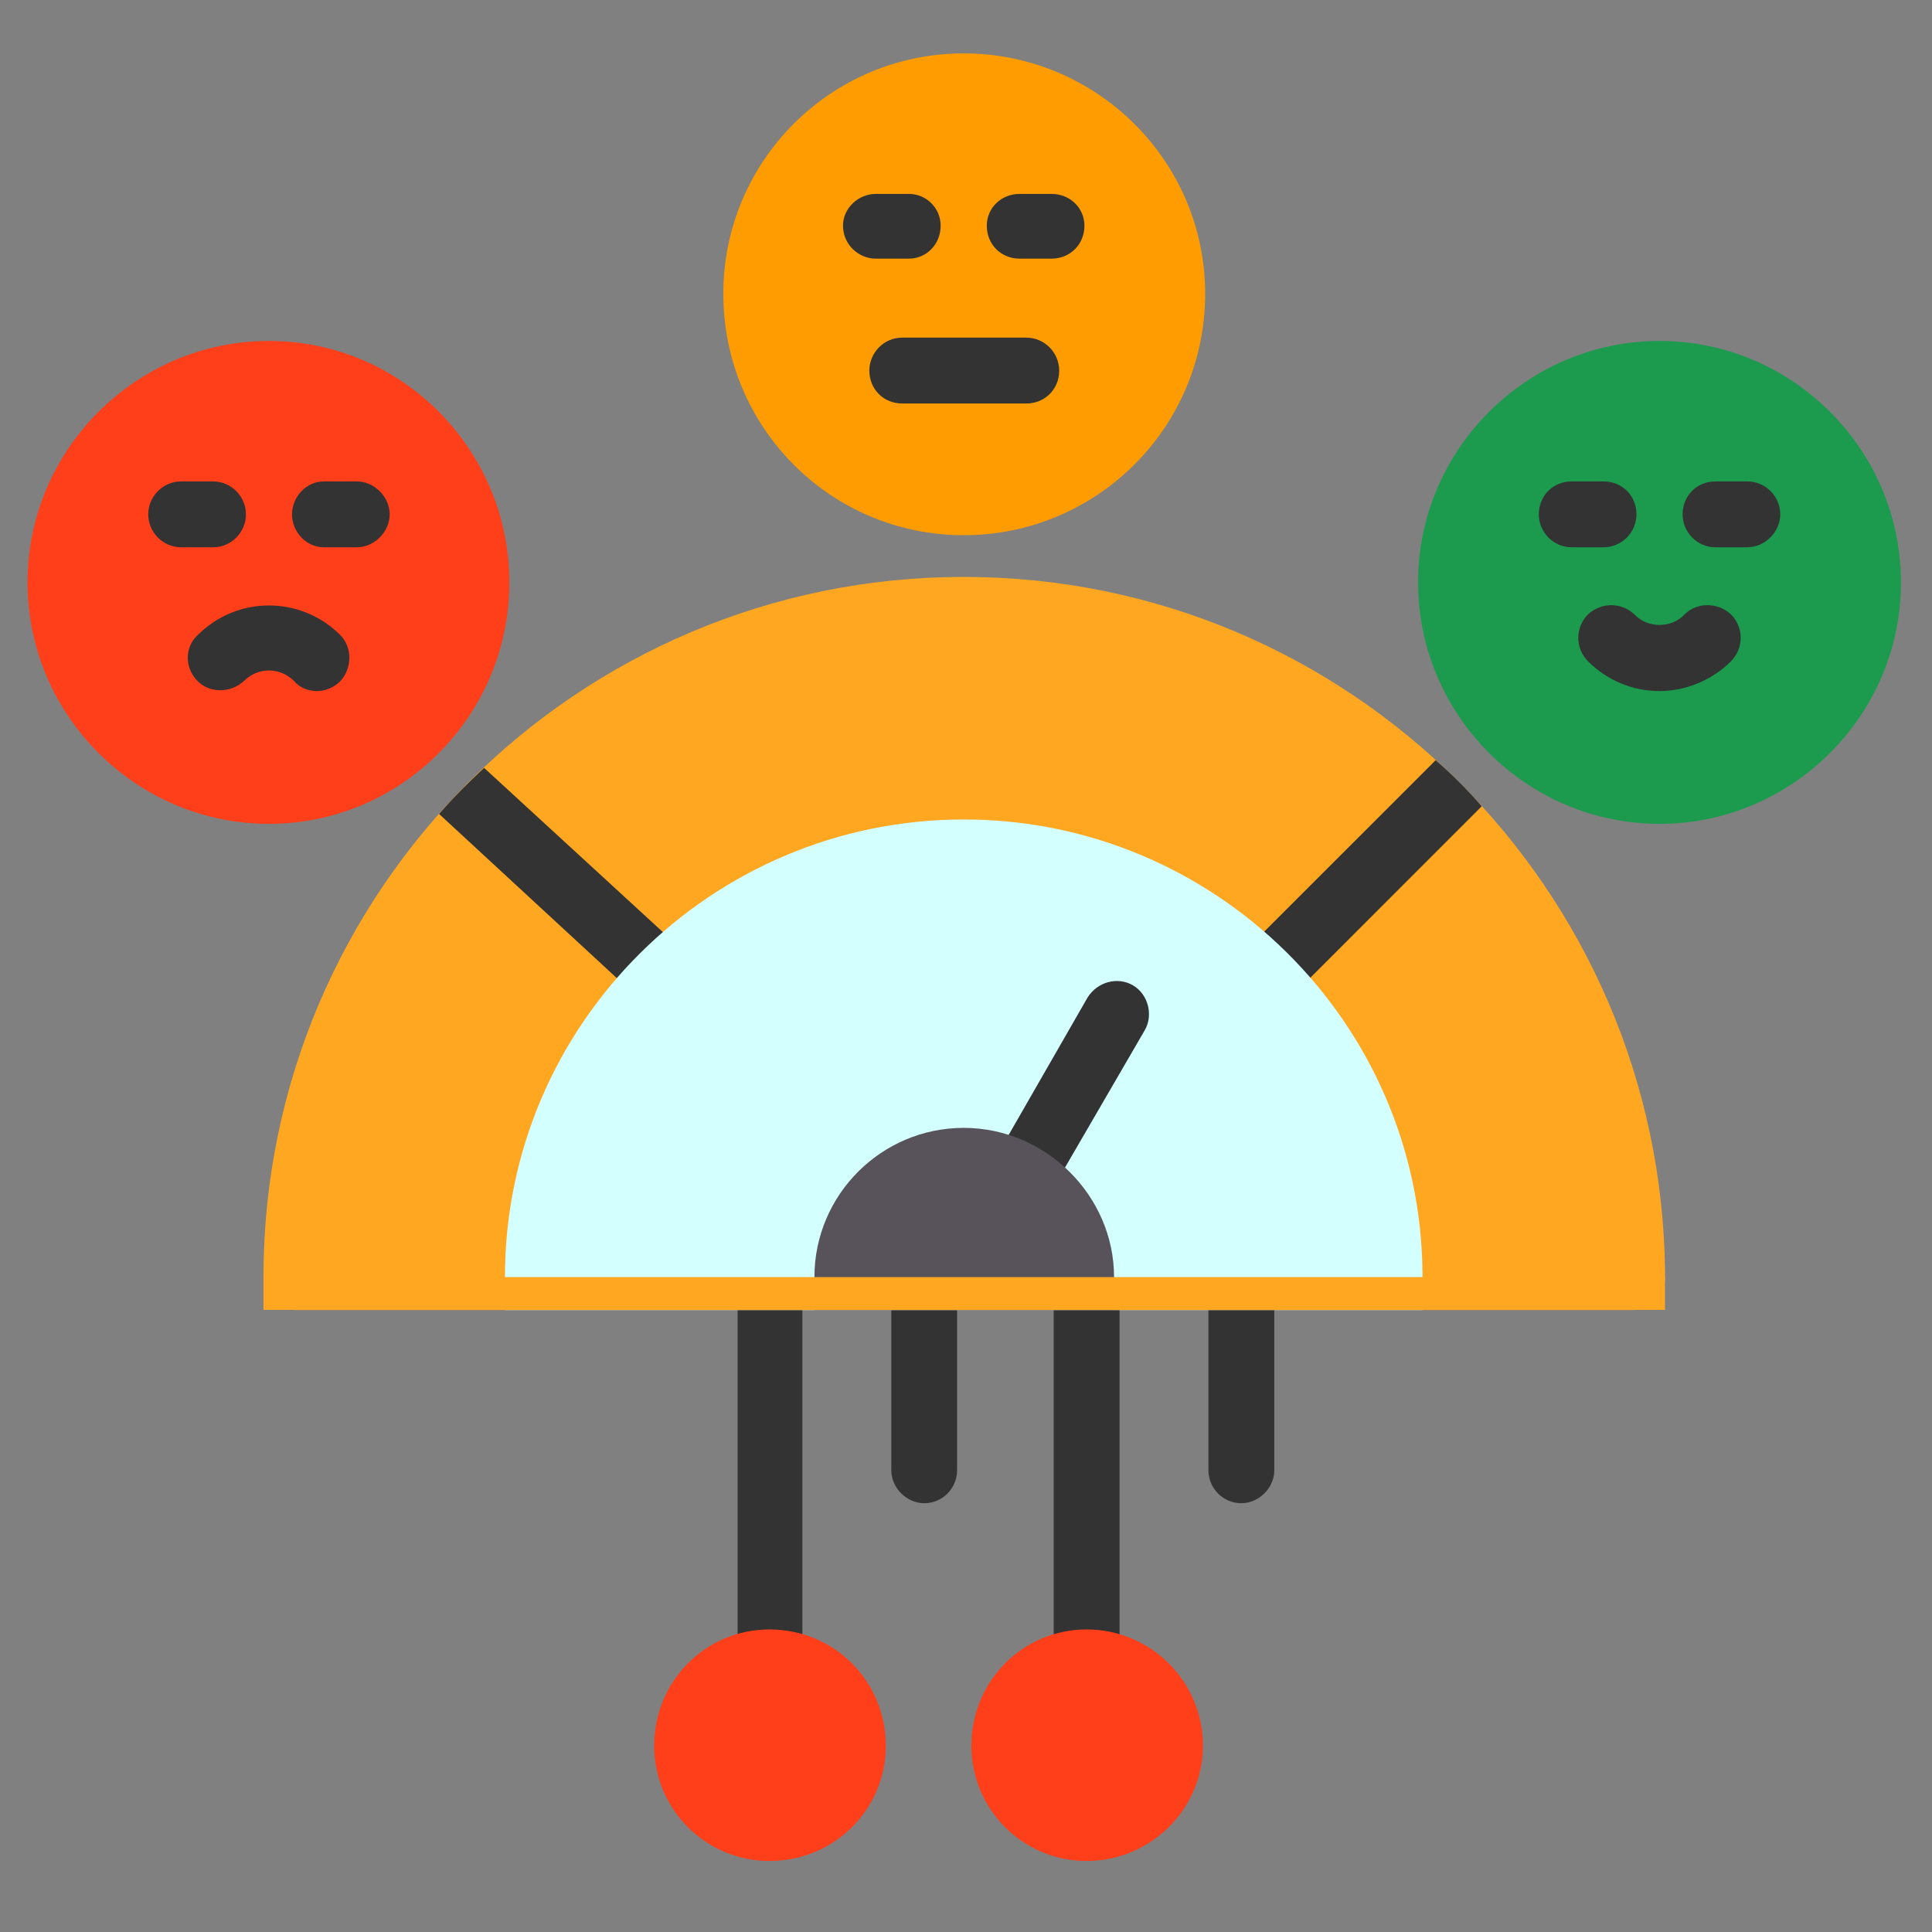 <svg width="33" height="33" viewBox="0 0 33 33" fill="none" xmlns="http://www.w3.org/2000/svg">
<rect x="0" y="0" width="33" height="33" fill="#808080" stroke="none"/>
<g clip-path="url(#clip0_9945_179005)">
<path fill-rule="evenodd" clip-rule="evenodd" d="M18.56 28.957C18.261 28.957 17.998 28.694 17.998 28.394V21.814C17.998 21.515 18.261 21.271 18.56 21.271C18.879 21.271 19.123 21.515 19.123 21.814V28.394C19.123 28.694 18.879 28.957 18.56 28.957Z" fill="#333333"/>
<path fill-rule="evenodd" clip-rule="evenodd" d="M21.203 25.676C20.885 25.676 20.641 25.414 20.641 25.114V21.814C20.641 21.515 20.885 21.271 21.203 21.271C21.503 21.271 21.766 21.515 21.766 21.814V25.114C21.766 25.414 21.503 25.676 21.203 25.676Z" fill="#333333"/>
<path fill-rule="evenodd" clip-rule="evenodd" d="M13.143 28.957C12.843 28.957 12.599 28.694 12.599 28.394V21.814C12.599 21.515 12.843 21.271 13.143 21.271C13.461 21.271 13.705 21.515 13.705 21.814V28.394C13.705 28.694 13.461 28.957 13.143 28.957Z" fill="#333333"/>
<path fill-rule="evenodd" clip-rule="evenodd" d="M15.786 25.676C15.486 25.676 15.224 25.414 15.224 25.114V21.814C15.224 21.515 15.486 21.271 15.786 21.271C16.105 21.271 16.348 21.515 16.348 21.814V25.114C16.348 25.414 16.105 25.676 15.786 25.676Z" fill="#333333"/>
<path fill-rule="evenodd" clip-rule="evenodd" d="M27.877 22.377H5.063C4.744 22.377 4.5 22.133 4.5 21.814C4.5 15.216 9.862 9.854 16.461 9.854C23.041 9.854 28.383 15.178 28.44 21.739V21.814C28.44 22.133 28.196 22.377 27.877 22.377Z" fill="#FFA721"/>
<path fill-rule="evenodd" clip-rule="evenodd" d="M7.5 13.903C7.744 13.622 8.006 13.36 8.269 13.116L11.718 16.284C11.943 16.509 11.943 16.865 11.718 17.072C11.605 17.184 11.474 17.24 11.324 17.24C11.174 17.24 11.043 17.184 10.931 17.072L7.5 13.903ZM24.522 12.985C24.803 13.229 25.065 13.491 25.309 13.772L22.01 17.072C21.897 17.184 21.747 17.24 21.616 17.24C21.466 17.24 21.316 17.184 21.222 17.072C20.997 16.865 20.997 16.509 21.222 16.284L24.522 12.985Z" fill="#333333"/>
<path fill-rule="evenodd" clip-rule="evenodd" d="M8.625 22.377V21.814C8.625 17.503 12.149 13.997 16.461 13.997C20.754 13.997 24.259 17.465 24.297 21.739V21.814V22.377C19.085 22.377 13.855 22.377 8.625 22.377Z" fill="#D3FFFF"/>
<path fill-rule="evenodd" clip-rule="evenodd" d="M17.454 20.652C17.361 20.652 17.267 20.633 17.192 20.577C16.911 20.427 16.817 20.09 16.986 19.808L18.579 17.034C18.748 16.771 19.085 16.678 19.348 16.828C19.61 16.978 19.704 17.334 19.554 17.596L17.942 20.371C17.848 20.558 17.661 20.652 17.454 20.652Z" fill="#333333"/>
<path fill-rule="evenodd" clip-rule="evenodd" d="M16.461 9.142C14.193 9.142 12.355 7.305 12.355 5.018C12.355 2.749 14.193 0.912 16.461 0.912C18.729 0.912 20.585 2.749 20.585 5.018C20.585 7.305 18.729 9.142 16.461 9.142Z" fill="#FF9C01"/>
<path fill-rule="evenodd" clip-rule="evenodd" d="M17.529 6.892H15.411C15.092 6.892 14.849 6.648 14.849 6.33C14.849 6.03 15.092 5.767 15.411 5.767H17.529C17.848 5.767 18.092 6.03 18.092 6.33C18.092 6.648 17.848 6.892 17.529 6.892Z" fill="#333333"/>
<path fill-rule="evenodd" clip-rule="evenodd" d="M15.524 4.418H14.961C14.661 4.418 14.399 4.174 14.399 3.855C14.399 3.555 14.661 3.312 14.961 3.312H15.524C15.824 3.312 16.067 3.555 16.067 3.855C16.067 4.174 15.824 4.418 15.524 4.418Z" fill="#333333"/>
<path fill-rule="evenodd" clip-rule="evenodd" d="M17.96 4.418H17.417C17.098 4.418 16.855 4.174 16.855 3.855C16.855 3.555 17.098 3.312 17.417 3.312H17.96C18.279 3.312 18.523 3.555 18.523 3.855C18.523 4.174 18.279 4.418 17.96 4.418Z" fill="#333333"/>
<path fill-rule="evenodd" clip-rule="evenodd" d="M28.346 14.072C26.078 14.072 24.222 12.216 24.222 9.948C24.222 7.68 26.078 5.824 28.346 5.824C30.614 5.824 32.47 7.68 32.47 9.948C32.47 12.216 30.614 14.072 28.346 14.072Z" fill="#1C9B4F"/>
<path fill-rule="evenodd" clip-rule="evenodd" d="M4.594 14.072C2.326 14.072 0.47 12.216 0.47 9.948C0.47 7.68 2.326 5.824 4.594 5.824C6.863 5.824 8.7 7.68 8.7 9.948C8.7 12.216 6.863 14.072 4.594 14.072Z" fill="#FF3E1A"/>
<path fill-rule="evenodd" clip-rule="evenodd" d="M3.638 9.348H3.095C2.776 9.348 2.532 9.085 2.532 8.786C2.532 8.486 2.776 8.223 3.095 8.223H3.638C3.957 8.223 4.201 8.486 4.201 8.786C4.201 9.085 3.957 9.348 3.638 9.348Z" fill="#333333"/>
<path fill-rule="evenodd" clip-rule="evenodd" d="M6.094 9.348H5.531C5.231 9.348 4.988 9.085 4.988 8.786C4.988 8.486 5.231 8.223 5.531 8.223H6.094C6.394 8.223 6.656 8.486 6.656 8.786C6.656 9.085 6.394 9.348 6.094 9.348Z" fill="#333333"/>
<path fill-rule="evenodd" clip-rule="evenodd" d="M27.39 9.348H26.846C26.527 9.348 26.284 9.085 26.284 8.786C26.284 8.467 26.527 8.223 26.846 8.223H27.39C27.708 8.223 27.952 8.467 27.952 8.786C27.952 9.085 27.708 9.348 27.39 9.348Z" fill="#333333"/>
<path fill-rule="evenodd" clip-rule="evenodd" d="M29.846 9.348H29.302C28.983 9.348 28.74 9.085 28.74 8.786C28.74 8.467 28.983 8.223 29.302 8.223H29.846C30.146 8.223 30.408 8.467 30.408 8.786C30.408 9.085 30.146 9.348 29.846 9.348Z" fill="#333333"/>
<path fill-rule="evenodd" clip-rule="evenodd" d="M28.346 11.804C27.877 11.804 27.446 11.616 27.127 11.298C26.902 11.073 26.902 10.716 27.127 10.492C27.352 10.285 27.69 10.285 27.915 10.492C28.14 10.735 28.552 10.735 28.777 10.492C28.983 10.285 29.339 10.285 29.564 10.492C29.789 10.716 29.789 11.073 29.564 11.298C29.245 11.616 28.796 11.804 28.346 11.804Z" fill="#333333"/>
<path fill-rule="evenodd" clip-rule="evenodd" d="M5.419 11.804C5.269 11.804 5.119 11.748 5.025 11.635C4.782 11.391 4.407 11.391 4.163 11.635C3.938 11.841 3.582 11.841 3.376 11.635C3.151 11.41 3.151 11.054 3.376 10.848C4.051 10.173 5.138 10.173 5.813 10.848C6.019 11.054 6.019 11.41 5.813 11.635C5.7 11.748 5.55 11.804 5.419 11.804Z" fill="#333333"/>
<path fill-rule="evenodd" clip-rule="evenodd" d="M13.143 31.787C12.055 31.787 11.174 30.906 11.174 29.819C11.174 28.713 12.055 27.832 13.143 27.832C14.249 27.832 15.13 28.713 15.13 29.819C15.13 30.906 14.249 31.787 13.143 31.787ZM18.56 31.787C17.473 31.787 16.592 30.906 16.592 29.819C16.592 28.713 17.473 27.832 18.56 27.832C19.648 27.832 20.547 28.713 20.547 29.819C20.547 30.906 19.648 31.787 18.56 31.787Z" fill="#FF3E1A"/>
<path fill-rule="evenodd" clip-rule="evenodd" d="M13.911 22.377V21.814C13.911 20.408 15.055 19.265 16.461 19.265C17.867 19.265 19.029 20.427 19.029 21.814V22.377C17.323 22.377 15.617 22.377 13.911 22.377Z" fill="#58535A"/>
<path fill-rule="evenodd" clip-rule="evenodd" d="M4.5 21.814H28.439V22.374H4.5V21.814Z" fill="#FFA721"/>
</g>
<defs>
<clipPath id="clip0_9945_179005">
<rect width="32" height="32" fill="white" transform="translate(0.47 0.35)"/>
</clipPath>
</defs>
</svg>
